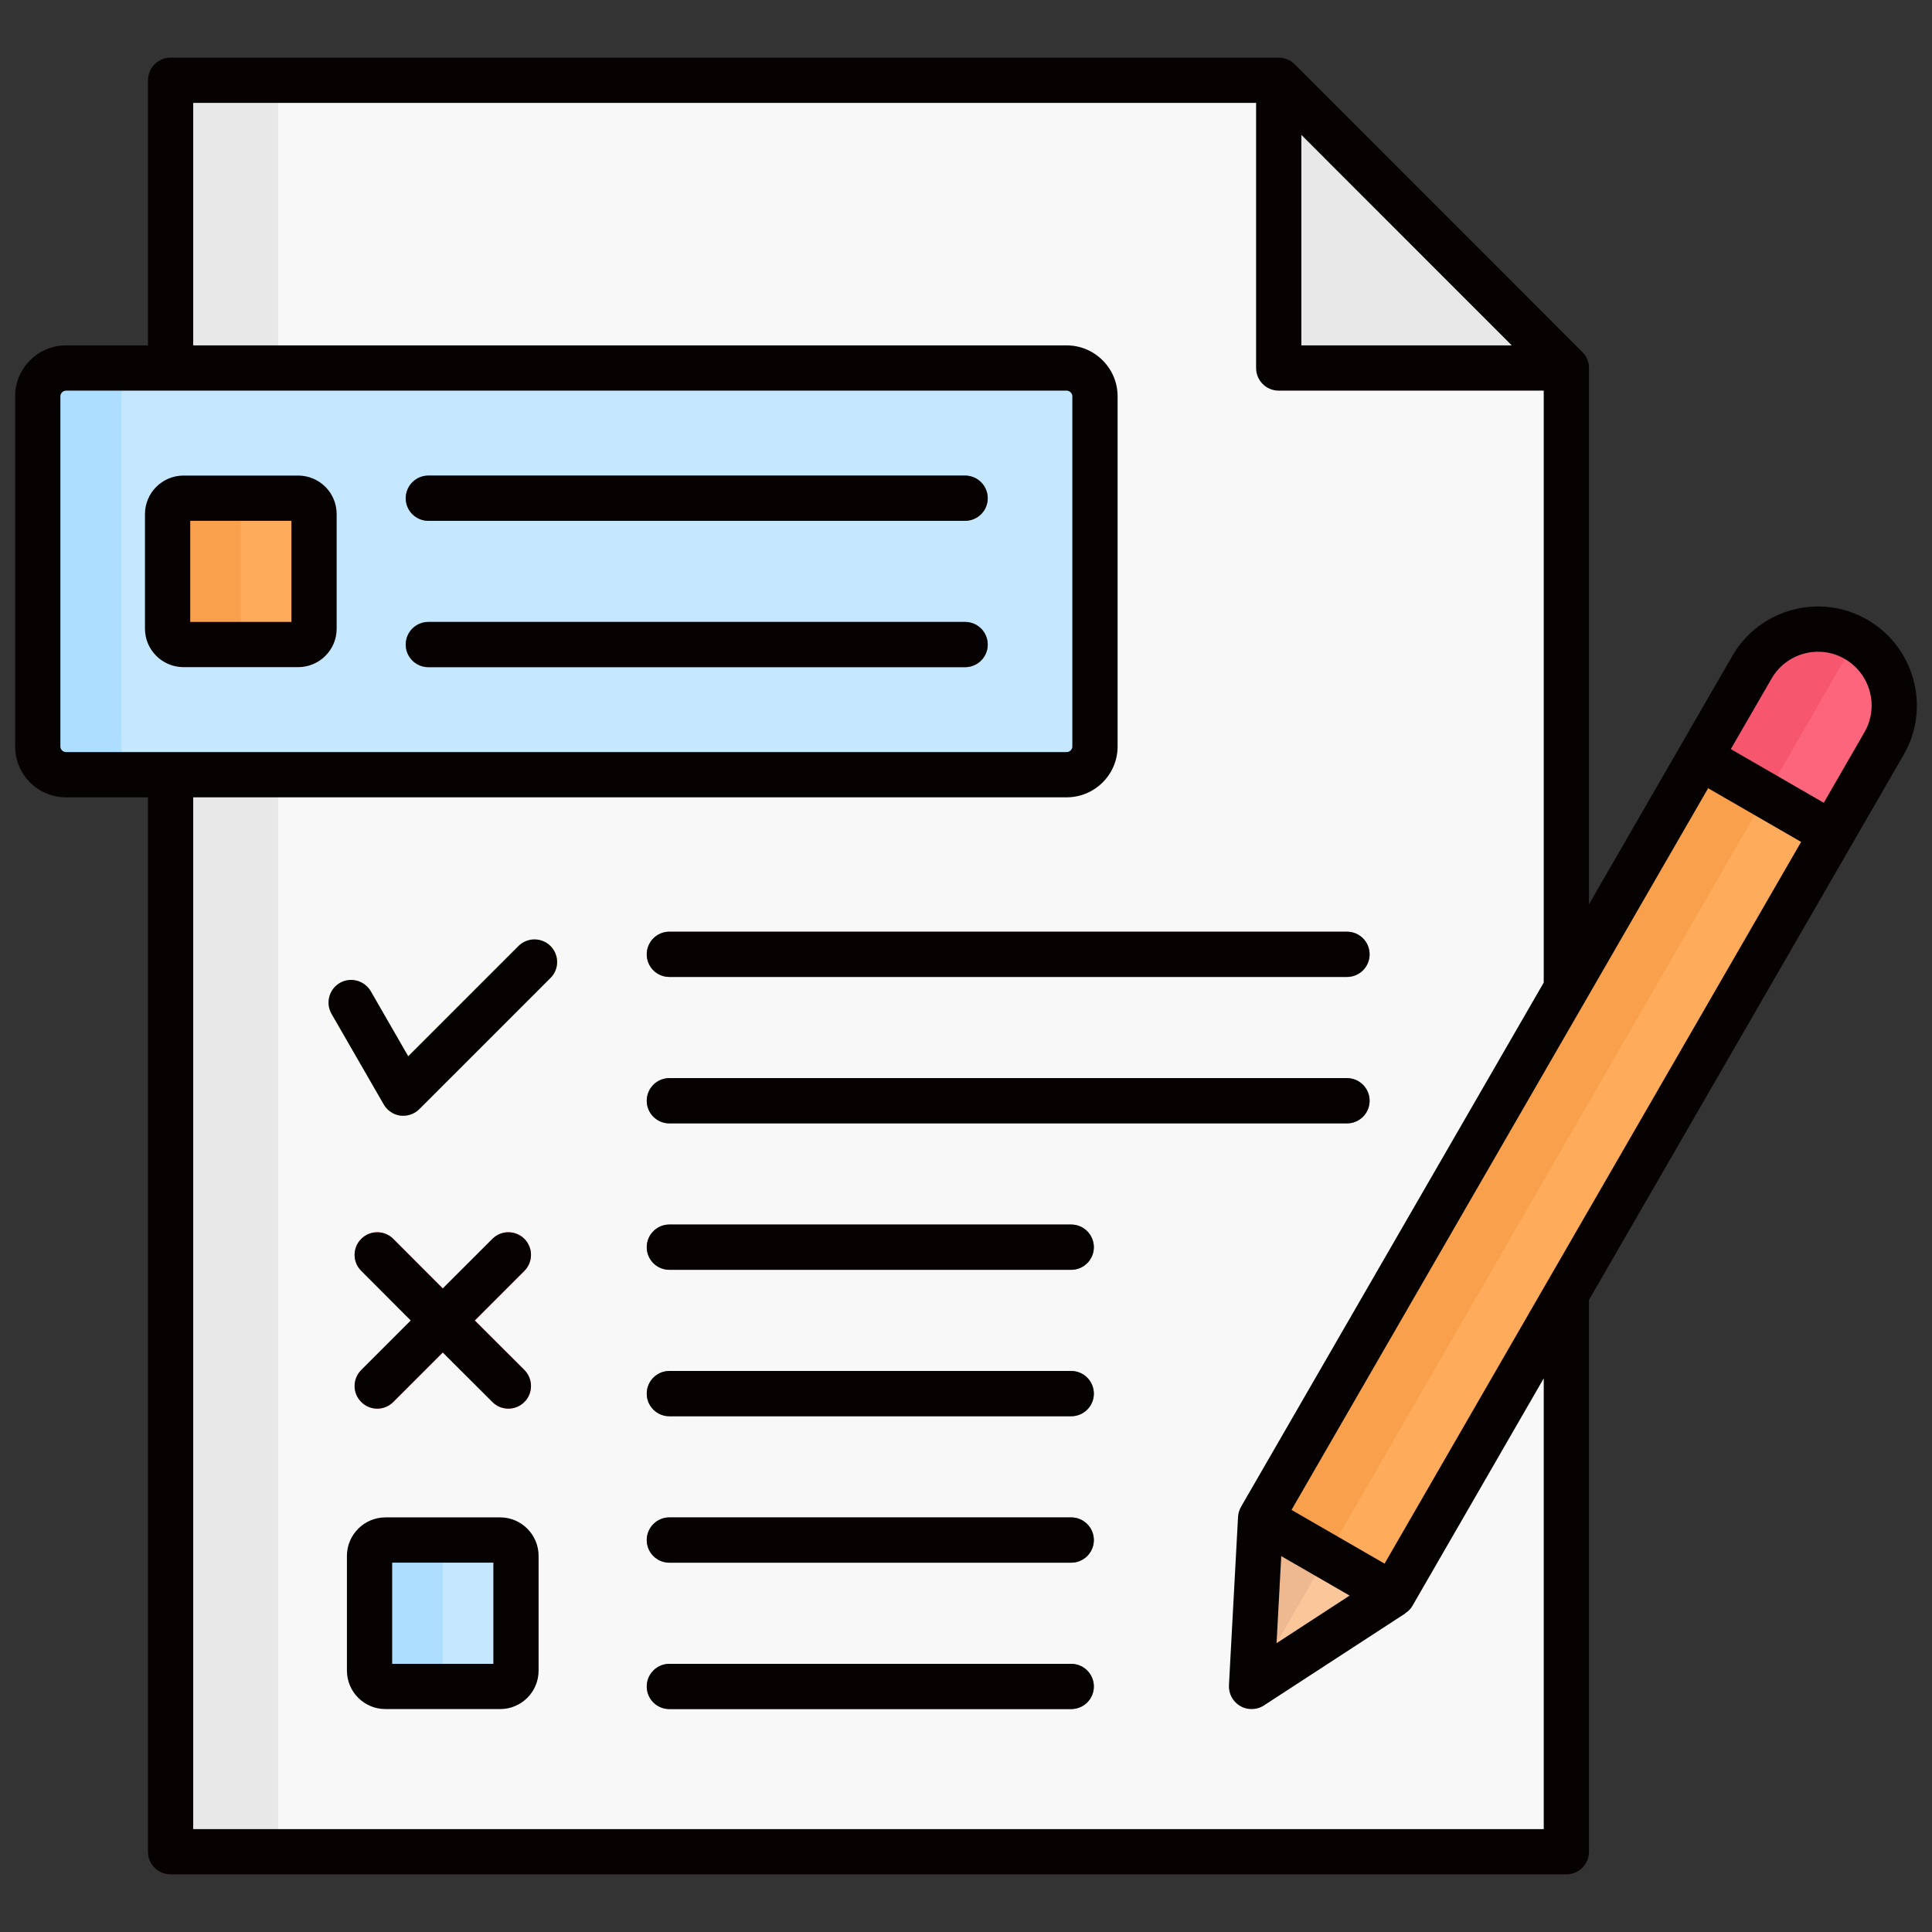 <svg width="158" height="158" viewBox="0 0 158 158" fill="none" xmlns="http://www.w3.org/2000/svg">
<rect x="0" y="0" width="158" height="158" fill="#333333" stroke="none"/>
<path fill-rule="evenodd" clip-rule="evenodd" d="M13.956 151.438H128.102V30.101L104.572 6.57H13.956V151.438Z" fill="#E8E8E8"/>
<path fill-rule="evenodd" clip-rule="evenodd" d="M22.747 151.438H128.102V30.101L104.572 6.57H22.747V151.438Z" fill="#F8F8F8"/>
<path fill-rule="evenodd" clip-rule="evenodd" d="M128.102 30.101L104.572 6.57V30.101H128.102Z" fill="#E8E8E8"/>
<path fill-rule="evenodd" clip-rule="evenodd" d="M103.102 124.155L102.359 137.924L113.905 130.401L114.649 116.632L103.102 124.155Z" fill="#FBC79A"/>
<path fill-rule="evenodd" clip-rule="evenodd" d="M103.102 124.155L102.359 137.924L114.649 116.632L103.102 124.155Z" fill="#EEB991"/>
<path fill-rule="evenodd" clip-rule="evenodd" d="M103.102 124.155L113.905 130.4L154.083 60.814C155.797 57.84 154.774 53.999 151.8 52.285C148.825 50.57 144.994 51.602 143.279 54.568L103.102 124.155Z" fill="#FFAB5C"/>
<path fill-rule="evenodd" clip-rule="evenodd" d="M103.102 124.154L108.499 127.277L151.8 52.285C148.825 50.57 144.994 51.602 143.279 54.568L103.102 124.154Z" fill="#F8A04C"/>
<path fill-rule="evenodd" clip-rule="evenodd" d="M149.831 68.179L154.083 60.814C155.797 57.84 154.774 53.999 151.8 52.285C148.825 50.57 144.994 51.602 143.279 54.568L139.019 61.942L149.831 68.179Z" fill="#FC657C"/>
<path fill-rule="evenodd" clip-rule="evenodd" d="M151.8 52.285C148.825 50.57 144.994 51.602 143.279 54.568L139.019 61.942L144.425 65.056L151.8 52.285Z" fill="#F6576F"/>
<path fill-rule="evenodd" clip-rule="evenodd" d="M5.401 63.36H87.234C88.511 63.36 89.552 62.319 89.552 61.05V32.411C89.552 31.142 88.511 30.102 87.234 30.102H5.401C4.124 30.102 3.082 31.142 3.082 32.411V61.05C3.082 62.319 4.123 63.36 5.401 63.36Z" fill="#ADDEFF"/>
<path fill-rule="evenodd" clip-rule="evenodd" d="M12.224 63.36H87.234C88.511 63.36 89.552 62.319 89.552 61.05V32.411C89.552 31.142 88.511 30.102 87.234 30.102H12.224C10.956 30.102 9.915 31.142 9.915 32.411V61.05C9.915 62.319 10.956 63.36 12.224 63.36Z" fill="#C5E7FF"/>
<path d="M54.746 139.77C53.722 139.77 52.891 138.947 52.891 137.924C52.891 136.901 53.722 136.07 54.746 136.07H87.601C88.625 136.07 89.456 136.901 89.456 137.924C89.456 138.947 88.625 139.77 87.601 139.77H54.746ZM54.746 91.877C53.722 91.877 52.891 91.046 52.891 90.022C52.891 88.999 53.722 88.177 54.746 88.177H110.162C111.185 88.177 112.007 88.999 112.007 90.022C112.007 91.046 111.185 91.877 110.162 91.877H54.746ZM54.746 79.902C53.722 79.902 52.891 79.071 52.891 78.047C52.891 77.023 53.722 76.201 54.746 76.201H110.162C111.185 76.201 112.007 77.023 112.007 78.047C112.007 79.07 111.185 79.902 110.162 79.902H54.746ZM54.746 103.852C53.722 103.852 52.891 103.021 52.891 101.998C52.891 100.974 53.722 100.143 54.746 100.143H87.601C88.625 100.143 89.456 100.975 89.456 101.998C89.456 103.021 88.625 103.852 87.601 103.852H54.746ZM54.746 115.828C53.722 115.828 52.891 114.997 52.891 113.973C52.891 112.95 53.722 112.119 54.746 112.119H87.601C88.625 112.119 89.456 112.95 89.456 113.973C89.456 114.997 88.625 115.828 87.601 115.828H54.746ZM54.746 127.803C53.722 127.803 52.891 126.972 52.891 125.949C52.891 124.925 53.722 124.094 54.746 124.094H87.601C88.625 124.094 89.456 124.925 89.456 125.949C89.456 126.972 88.625 127.803 87.601 127.803H54.746Z" fill="#777878"/>
<path fill-rule="evenodd" clip-rule="evenodd" d="M31.521 137.923H40.898C41.615 137.923 42.202 137.338 42.202 136.62V127.243C42.202 126.534 41.616 125.948 40.898 125.948H31.521C30.812 125.948 30.227 126.534 30.227 127.243V136.62C30.227 137.337 30.812 137.923 31.521 137.923Z" fill="#ADDEFF"/>
<path fill-rule="evenodd" clip-rule="evenodd" d="M37.513 137.923H40.898C41.615 137.923 42.202 137.338 42.202 136.62V127.243C42.202 126.534 41.616 125.948 40.898 125.948H37.513C36.796 125.948 36.209 126.534 36.209 127.243V136.62C36.209 137.337 36.795 137.923 37.513 137.923Z" fill="#C5E7FF"/>
<path d="M35.029 42.593C34.005 42.593 33.174 41.761 33.174 40.747C33.174 39.724 34.005 38.893 35.029 38.893H78.924C79.947 38.893 80.778 39.724 80.778 40.747C80.778 41.761 79.947 42.593 78.924 42.593H35.029ZM35.029 54.568C34.005 54.568 33.174 53.737 33.174 52.713C33.174 51.69 34.005 50.867 35.029 50.867H78.924C79.947 50.867 80.778 51.69 80.778 52.713C80.778 53.737 79.947 54.568 78.924 54.568H35.029Z" fill="#777878"/>
<path fill-rule="evenodd" clip-rule="evenodd" d="M15.006 52.714H24.383C25.1 52.714 25.686 52.137 25.686 51.42V42.042C25.686 41.325 25.101 40.739 24.383 40.739H15.006C14.297 40.739 13.711 41.325 13.711 42.042V51.42C13.711 52.137 14.297 52.714 15.006 52.714Z" fill="#F8A04C"/>
<path fill-rule="evenodd" clip-rule="evenodd" d="M20.998 52.714H24.383C25.1 52.714 25.686 52.137 25.686 51.42V42.042C25.686 41.325 25.1 40.739 24.383 40.739H20.998C20.28 40.739 19.694 41.325 19.694 42.042V51.42C19.694 52.137 20.28 52.714 20.998 52.714Z" fill="#FFAB5C"/>
<path d="M27.112 82.919C26.605 82.035 26.902 80.907 27.786 80.399C28.669 79.883 29.798 80.189 30.314 81.064L33.384 86.383L42.403 77.364C43.129 76.647 44.301 76.647 45.019 77.364C45.745 78.09 45.745 79.262 45.019 79.988L34.294 90.704C34.181 90.818 34.058 90.914 33.918 91.001C33.034 91.509 31.897 91.211 31.39 90.328L27.112 82.919Z" fill="#B9E64E"/>
<path d="M32.159 114.655C31.433 115.381 30.261 115.381 29.544 114.655C28.818 113.937 28.818 112.765 29.544 112.039L33.594 107.989L29.544 103.93C28.818 103.213 28.818 102.04 29.544 101.314C30.261 100.588 31.433 100.588 32.159 101.314L36.21 105.364L40.269 101.314C40.986 100.588 42.158 100.588 42.884 101.314C43.61 102.04 43.61 103.212 42.884 103.93L38.834 107.989L42.884 112.039C43.61 112.765 43.61 113.937 42.884 114.655C42.158 115.381 40.986 115.381 40.269 114.655L36.21 110.604L32.159 114.655Z" fill="#FC657C"/>
<path d="M29.544 114.655C30.261 115.381 31.442 115.381 32.16 114.655L36.21 110.605L40.269 114.655C40.627 115.022 41.1 115.197 41.572 115.197C42.045 115.197 42.526 115.022 42.885 114.655C43.602 113.937 43.602 112.765 42.885 112.039L38.825 107.989L42.885 103.93C43.602 103.213 43.602 102.04 42.885 101.314C42.158 100.597 40.986 100.597 40.269 101.314L36.21 105.373L32.16 101.314C31.442 100.597 30.261 100.597 29.544 101.314C28.818 102.04 28.818 103.212 29.544 103.93L33.594 107.989L29.544 112.039C28.818 112.765 28.818 113.937 29.544 114.655ZM42.403 77.364L33.384 86.383L30.323 81.064C29.806 80.181 28.678 79.874 27.795 80.382C26.911 80.898 26.605 82.026 27.112 82.91L31.381 90.319C31.67 90.818 32.168 91.159 32.746 91.237C32.825 91.246 32.903 91.246 32.982 91.246C33.471 91.246 33.944 91.053 34.294 90.704L45.018 79.979C45.745 79.262 45.745 78.09 45.018 77.363C44.292 76.646 43.12 76.647 42.403 77.364ZM15.557 50.859H23.832V42.593H15.557V50.859ZM15.006 54.559C13.274 54.559 11.856 53.151 11.856 51.419V42.041C11.856 40.301 13.274 38.892 15.006 38.892H24.383C26.123 38.892 27.532 40.301 27.532 42.041V51.419C27.532 53.151 26.123 54.559 24.383 54.559H15.006ZM35.037 54.559H78.924C79.947 54.559 80.778 53.737 80.778 52.714C80.778 51.69 79.947 50.859 78.924 50.859H35.037C34.014 50.859 33.183 51.69 33.183 52.714C33.183 53.737 34.014 54.559 35.037 54.559ZM35.037 42.593H78.924C79.947 42.593 80.778 41.77 80.778 40.747C80.778 39.724 79.947 38.893 78.924 38.893H35.037C34.014 38.893 33.183 39.724 33.183 40.747C33.183 41.77 34.014 42.593 35.037 42.593ZM40.347 127.793H32.072V136.069H40.347V127.793ZM44.047 127.242V136.62C44.047 138.36 42.639 139.769 40.907 139.769H31.52C29.788 139.769 28.371 138.36 28.371 136.62V127.242C28.371 125.51 29.788 124.093 31.52 124.093H40.907C42.639 124.093 44.047 125.51 44.047 127.242ZM87.601 136.069H54.737C53.722 136.069 52.891 136.9 52.891 137.923C52.891 138.946 53.722 139.769 54.737 139.769H87.601C88.625 139.769 89.456 138.946 89.456 137.923C89.456 136.9 88.625 136.069 87.601 136.069ZM87.601 124.094H54.737C53.722 124.094 52.891 124.925 52.891 125.948C52.891 126.972 53.722 127.794 54.737 127.794H87.601C88.625 127.794 89.456 126.971 89.456 125.948C89.456 124.925 88.625 124.094 87.601 124.094ZM87.601 112.118H54.737C53.722 112.118 52.891 112.949 52.891 113.973C52.891 114.996 53.722 115.819 54.737 115.819H87.601C88.625 115.819 89.456 114.996 89.456 113.973C89.456 112.95 88.625 112.118 87.601 112.118ZM87.601 100.143H54.737C53.722 100.143 52.891 100.974 52.891 101.997C52.891 103.021 53.722 103.843 54.737 103.843H87.601C88.625 103.843 89.456 103.021 89.456 101.997C89.456 100.974 88.625 100.143 87.601 100.143ZM54.737 91.868H110.152C111.176 91.868 112.007 91.045 112.007 90.022C112.007 88.999 111.176 88.167 110.152 88.167H54.737C53.722 88.167 52.891 88.998 52.891 90.022C52.891 91.046 53.722 91.868 54.737 91.868ZM150.863 53.886C148.782 52.679 146.087 53.396 144.88 55.496L141.547 61.26L149.149 65.651L152.473 59.887C153.689 57.796 152.963 55.102 150.863 53.886ZM126.248 112.722L115.515 131.319C115.366 131.582 115.156 131.783 114.911 131.94L114.92 131.949L103.364 139.472C103.058 139.673 102.708 139.769 102.349 139.769C102.035 139.769 101.711 139.69 101.431 139.524C100.827 139.174 100.469 138.518 100.504 137.818L101.247 124.058C101.265 123.77 101.343 123.49 101.492 123.227L126.247 80.356V31.947H104.571C103.557 31.947 102.725 31.124 102.725 30.101V8.416H15.802V28.246H87.234C89.526 28.246 91.398 30.118 91.398 32.41V61.05C91.398 63.342 89.526 65.205 87.234 65.205H15.802V149.584H126.248L126.248 112.722ZM5.392 61.505H87.234C87.479 61.505 87.697 61.295 87.697 61.05V32.411C87.697 32.166 87.478 31.947 87.234 31.947H5.392C5.147 31.947 4.937 32.166 4.937 32.411V61.05C4.937 61.295 5.147 61.505 5.392 61.505ZM106.426 28.247H123.633L106.426 11.031V28.247ZM104.397 134.38L110.372 130.488L104.782 127.26L104.397 134.38ZM147.295 68.853L139.693 64.461L105.621 123.481L113.232 127.872L126.441 104.98C126.484 104.91 126.519 104.84 126.563 104.77L147.295 68.853ZM155.675 61.741L129.948 106.309V151.438C129.948 152.461 129.117 153.284 128.103 153.284H13.947C12.924 153.284 12.101 152.461 12.101 151.438V65.205H5.392C3.1 65.205 1.237 63.342 1.237 61.05V32.411C1.237 30.119 3.1 28.247 5.392 28.247H12.101V6.57C12.101 5.547 12.924 4.716 13.947 4.716H104.572C104.633 4.716 104.694 4.724 104.764 4.724C104.808 4.733 104.851 4.742 104.895 4.751H104.939C104.991 4.768 105.044 4.777 105.096 4.795C105.102 4.795 105.108 4.797 105.114 4.803C105.167 4.812 105.219 4.829 105.271 4.856C105.271 4.856 105.28 4.856 105.28 4.864C105.332 4.882 105.376 4.899 105.429 4.925C105.429 4.934 105.437 4.934 105.446 4.934C105.49 4.96 105.525 4.986 105.569 5.004C105.578 5.013 105.595 5.022 105.604 5.03C105.639 5.057 105.674 5.083 105.709 5.109C105.726 5.118 105.735 5.127 105.753 5.135C105.796 5.179 105.84 5.214 105.884 5.258L129.406 28.789C129.406 28.797 129.415 28.806 129.423 28.806C129.458 28.841 129.494 28.885 129.528 28.92C129.537 28.938 129.546 28.955 129.555 28.964C129.59 28.999 129.607 29.034 129.633 29.069C129.642 29.086 129.651 29.095 129.659 29.104C129.686 29.147 129.703 29.183 129.73 29.226C129.73 29.235 129.738 29.244 129.738 29.252C129.764 29.296 129.791 29.34 129.808 29.393C129.808 29.393 129.808 29.401 129.817 29.41C129.834 29.463 129.852 29.506 129.869 29.559V29.576C129.887 29.629 129.905 29.681 129.913 29.734C129.913 29.752 129.913 29.769 129.922 29.786C129.922 29.83 129.931 29.874 129.939 29.917C129.948 29.979 129.948 30.04 129.948 30.101V73.953L141.67 53.641C143.9 49.774 148.86 48.453 152.718 50.684C156.584 52.923 157.914 57.883 155.675 61.741ZM52.891 78.046C52.891 77.023 53.722 76.192 54.737 76.192H110.153C111.176 76.192 112.007 77.023 112.007 78.046C112.007 79.07 111.176 79.892 110.153 79.892H54.737C53.722 79.892 52.891 79.07 52.891 78.046Z" fill="#070202"/>
</svg>
